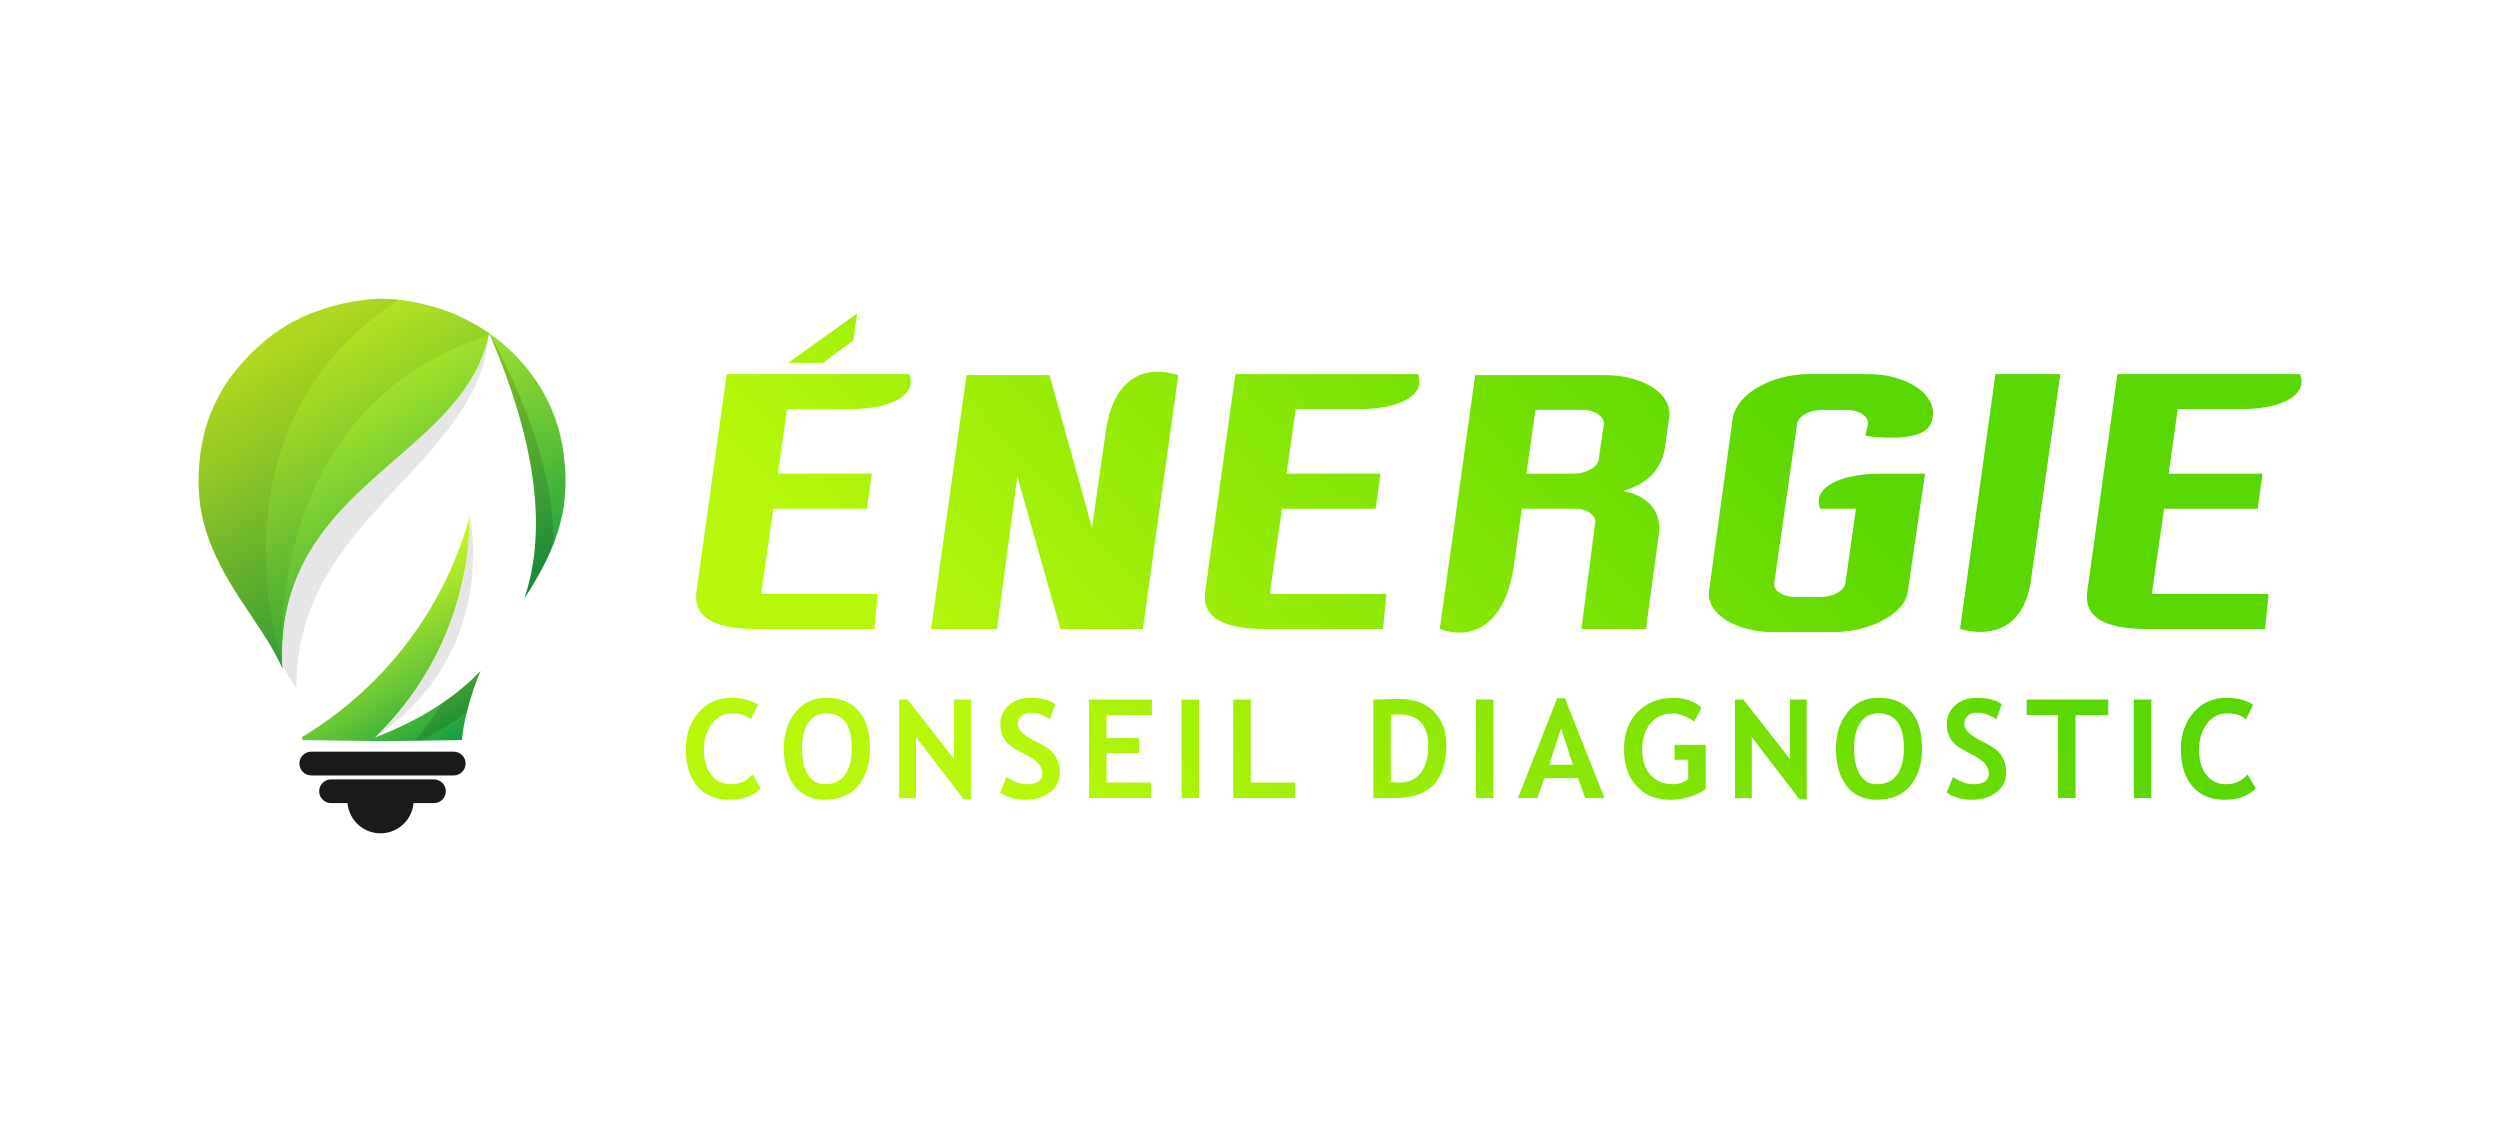 <?xml version="1.0" encoding="utf-8"?>
<!-- Generator: Adobe Illustrator 16.0.0, SVG Export Plug-In . SVG Version: 6.00 Build 0)  -->
<!DOCTYPE svg PUBLIC "-//W3C//DTD SVG 1.1//EN" "http://www.w3.org/Graphics/SVG/1.1/DTD/svg11.dtd">
<svg version="1.1" id="Calque_1" xmlns="http://www.w3.org/2000/svg" xmlns:xlink="http://www.w3.org/1999/xlink" x="0px" y="0px"
	 width="265px" height="120px" viewBox="0 0 265 120" enable-background="new 0 0 265 120" xml:space="preserve">
<rect y="-3.75" fill="#FFFFFF" width="265" height="127.5"/>
<g>
	<g>
		<g>
			<path fill="#1A1A1A" d="M49.354,80.936c0,0.694-0.562,1.26-1.258,1.26H32.993c-0.694,0-1.256-0.565-1.256-1.26
				c0-0.693,0.562-1.258,1.256-1.258h15.103C48.792,79.678,49.354,80.242,49.354,80.936z"/>
			<path fill="#1A1A1A" d="M47.257,83.873c0,0.693-0.562,1.255-1.26,1.255h-2.165c-0.043,0.493-0.187,0.96-0.413,1.37
				c-0.481,0.884-1.331,1.539-2.344,1.756c-0.082,0.018-0.158,0.033-0.243,0.042c-0.163,0.024-0.328,0.036-0.5,0.036
				c-0.065,0-0.128-0.004-0.192-0.006c-1.745-0.094-3.155-1.465-3.302-3.198h-1.749c-0.695,0-1.257-0.562-1.257-1.255
				c0-0.695,0.563-1.26,1.257-1.26h10.905C46.692,82.613,47.257,83.178,47.257,83.873z"/>
		</g>
		
			<linearGradient id="SVGID_1_" gradientUnits="userSpaceOnUse" x1="929.246" y1="-376.077" x2="813.493" y2="-177.389" gradientTransform="matrix(0.198 0 0 -0.198 -132.28 -3.858)">
			<stop  offset="0.009" style="stop-color:#009245"/>
			<stop  offset="0.015" style="stop-color:#029345"/>
			<stop  offset="0.38" style="stop-color:#5DC136"/>
			<stop  offset="0.677" style="stop-color:#A0E22B"/>
			<stop  offset="0.89" style="stop-color:#C9F724"/>
			<stop  offset="1" style="stop-color:#D9FF21"/>
		</linearGradient>
		<path fill="url(#SVGID_1_)" d="M59.786,53.472c-0.093,0.685-0.235,1.379-0.421,2.082c-0.174,0.652-0.388,1.311-0.639,1.965
			c-0.016,0.042-0.034,0.081-0.052,0.124c-0.457,1.175-1.048,2.392-1.812,3.711c-0.416,0.719-0.848,1.419-1.278,2.083
			c2.137-6.326,1.482-14.212-1.953-23.654c-0.424-1.172-0.893-2.362-1.403-3.582c-0.09-0.214-0.184-0.433-0.277-0.649
			c-0.012-0.023-0.018-0.048-0.031-0.072c-0.018-0.045-0.036-0.09-0.056-0.135c-0.009,0.051-0.018,0.096-0.031,0.144
			c0,0.007-0.003,0.016-0.003,0.021c-1.023,4.829-4.317,8.24-8.047,11.562c-6.515,5.794-14.367,11.303-13.845,23.545
			c0.003,0.078,0.006,0.16,0.012,0.234c0.003,0.016,0.003,0.025,0.003,0.025c-0.158-0.361-0.333-0.721-0.525-1.088
			c-0.16-0.305-0.328-0.613-0.509-0.932c-0.729-1.281-1.544-2.486-2.328-3.652l-0.058-0.086l-0.058-0.088
			c-0.723-1.07-1.571-2.344-2.337-3.682c-0.174-0.303-0.343-0.601-0.5-0.896c-0.552-1.027-1-1.999-1.364-2.939
			c-0.052-0.133-0.102-0.267-0.147-0.396c-0.447-1.235-0.754-2.461-0.916-3.651c-0.178-1.34-0.212-2.762-0.093-4.225
			c0.062-0.74,0.155-1.449,0.276-2.113c0.12-0.61,0.272-1.335,0.501-2.059c0.138-0.444,0.297-0.893,0.475-1.334
			c0.084-0.22,0.178-0.438,0.274-0.655c0.291-0.646,0.624-1.28,0.985-1.888c0,0,0.084-0.144,0.25-0.396
			c0.166-0.259,0.333-0.517,0.513-0.77l0.006,0.018c1.335-1.829,4.395-5.369,9.028-6.996c0.607-0.231,1.241-0.436,1.875-0.609
			c0.07-0.021,0.139-0.042,0.207-0.058c0.777-0.198,1.482-0.352,2.152-0.46c0.821-0.135,1.572-0.213,2.287-0.24
			c0.171-0.009,0.346-0.012,0.523-0.012h0.05c0.174,0,0.352,0.003,0.523,0.012c0.716,0.027,1.467,0.105,2.287,0.24
			c0.652,0.108,1.341,0.256,2.099,0.448c0.018,0.003,0.036,0.009,0.056,0.012c0.046,0.013,0.09,0.024,0.136,0.04
			c0.661,0.174,1.316,0.39,1.946,0.631c0.617,0.228,1.269,0.522,1.989,0.889c0.664,0.343,1.296,0.71,1.878,1.101
			c0.151,0.099,0.302,0.201,0.448,0.307c0.052,0.033,0.096,0.065,0.145,0.102c0.093,0.066,0.187,0.133,0.279,0.201
			c0.003,0.003,0.012,0.01,0.018,0.013c0.12,0.091,0.243,0.18,0.361,0.273c0.05,0.039,0.102,0.078,0.149,0.12
			c0.043,0.036,0.084,0.065,0.125,0.105c0.073,0.057,0.142,0.11,0.211,0.171c0.111,0.091,0.222,0.184,0.33,0.283
			c0.058,0.051,0.117,0.099,0.174,0.149c0.192,0.172,0.382,0.346,0.568,0.523c0.076,0.075,0.151,0.149,0.229,0.226
			c0.033,0.033,0.065,0.065,0.096,0.099c0.146,0.145,0.285,0.291,0.423,0.438c0.063,0.069,0.126,0.139,0.189,0.208
			c0.102,0.11,0.201,0.226,0.297,0.336c0.099,0.114,0.198,0.231,0.291,0.349c0.221,0.268,0.431,0.538,0.632,0.814
			c0.044,0.061,0.09,0.123,0.135,0.184c0.096,0.135,0.189,0.268,0.282,0.405c0.084,0.127,0.168,0.253,0.25,0.379
			c0.012,0.018,0.021,0.033,0.03,0.051c0.09,0.142,0.18,0.283,0.265,0.424c0.361,0.607,0.695,1.242,0.986,1.888
			c0.289,0.652,0.54,1.322,0.749,1.989c0.228,0.722,0.381,1.448,0.501,2.059c0.12,0.664,0.213,1.373,0.276,2.113
			C59.996,50.709,59.963,52.131,59.786,53.472z"/>
		<g>
			<path fill="#E6E6E6" d="M52.231,36.203c-0.099-0.184-0.203-0.367-0.308-0.554c-0.024-0.048-0.05-0.093-0.077-0.141
				c-0.004,0.063-0.013,0.123-0.019,0.183c-1.5,13.969-20.579,19.327-20.405,37.32l-1.485-2.393
				c-0.824-19.255,19.077-21.854,21.893-35.11c0.003-0.006,0.003-0.015,0.003-0.021c0.013,0.003,0.019,0.01,0.031,0.016
				c0.029,0.015,0.056,0.03,0.087,0.048C52.044,35.771,52.138,35.989,52.231,36.203z"/>
			<path opacity="0.13" enable-background="new    " d="M58.673,57.646c-0.457,1.175-1.048,2.392-1.812,3.712
				c-0.416,0.718-0.848,1.418-1.278,2.082c2.452-7.264,1.229-16.583-3.667-27.958c0.003-0.027,0.009-0.054,0.012-0.081
				C56.471,43.854,58.719,51.271,58.673,57.646z"/>
			<path opacity="0.07" enable-background="new    " d="M52.028,35.448c-0.036,0.012-0.068,0.024-0.105,0.036
				c-0.03,0.013-0.059,0.019-0.09,0.03c-22.798,7.378-22.132,31.462-21.91,34.948c0.012,0.18,0.018,0.307,0.026,0.369
				c0,0.012,0.003,0.021,0.003,0.027c0.003,0.016,0.003,0.023,0.003,0.023c-0.018-0.035-0.032-0.071-0.05-0.11
				c-0.282-0.618-0.605-1.247-0.986-1.909c-0.73-1.279-1.544-2.484-2.33-3.65l-0.117-0.174c-0.723-1.07-1.571-2.346-2.338-3.682
				c-0.173-0.305-0.342-0.602-0.499-0.896c-0.553-1.027-1-1.998-1.364-2.938c-0.529-1.371-0.884-2.731-1.064-4.051
				c-0.178-1.341-0.21-2.763-0.093-4.226c0.063-0.74,0.157-1.449,0.276-2.113c0.121-0.61,0.273-1.334,0.503-2.059
				c0.138-0.444,0.297-0.893,0.475-1.334c0.084-0.22,0.178-0.438,0.274-0.655c0.291-0.646,0.624-1.28,0.985-1.888
				c0,0,0.084-0.144,0.25-0.396c0.164-0.259,0.333-0.517,0.513-0.77l0.006,0.019c1.334-1.83,4.394-5.37,9.028-6.996
				c0.606-0.231,1.241-0.436,1.875-0.61c0.07-0.021,0.138-0.042,0.207-0.058c0.775-0.197,1.482-0.351,2.152-0.46
				c0.821-0.135,1.572-0.213,2.287-0.24c0.171-0.009,0.346-0.012,0.523-0.012h0.05c0.174,0,0.352,0.003,0.523,0.012
				c0.399,0.016,0.811,0.046,1.241,0.094c0.337,0.039,0.685,0.087,1.046,0.146c0.652,0.109,1.34,0.256,2.097,0.448
				c0.018,0.003,0.037,0.009,0.058,0.012c0.044,0.013,0.09,0.024,0.135,0.04c0.661,0.174,1.316,0.39,1.948,0.631
				c0.617,0.229,1.268,0.522,1.989,0.89c0.664,0.342,1.296,0.709,1.878,1.1c0.151,0.1,0.3,0.201,0.448,0.307
				C51.932,35.38,51.981,35.415,52.028,35.448z"/>
			<path opacity="0.07" enable-background="new    " d="M29.92,70.463c0.09,0.297,0.149,0.483,0.174,0.544
				c0.006,0.013,0.009,0.021,0.009,0.021c-0.052-0.065-0.102-0.129-0.157-0.195c-0.012-0.018-0.029-0.039-0.044-0.057
				c-0.282-0.619-0.605-1.248-0.986-1.908c-0.73-1.281-1.544-2.485-2.33-3.651l-0.117-0.175c-0.723-1.07-1.571-2.344-2.338-3.682
				c-0.173-0.303-0.342-0.601-0.499-0.896c-0.553-1.027-1-1.998-1.364-2.938c-0.529-1.371-0.884-2.731-1.065-4.051
				c-0.177-1.341-0.21-2.763-0.093-4.226c0.063-0.74,0.157-1.449,0.276-2.113c0.121-0.61,0.273-1.334,0.503-2.059
				c0.138-0.444,0.297-0.893,0.475-1.334c0.084-0.22,0.178-0.438,0.274-0.655c0.291-0.646,0.624-1.28,0.985-1.888
				c0,0,0.084-0.144,0.25-0.396c0.164-0.259,0.333-0.517,0.513-0.77l0.006,0.019c1.334-1.83,4.394-5.37,9.028-6.996
				c0.606-0.231,1.241-0.436,1.875-0.61c0.07-0.021,0.138-0.042,0.207-0.057c0.775-0.198,1.482-0.352,2.152-0.461
				c0.821-0.134,1.572-0.213,2.286-0.24c0.172-0.009,0.346-0.012,0.524-0.012h0.05c0.174,0,0.352,0.003,0.523,0.012
				c0.399,0.016,0.811,0.046,1.241,0.094C22.89,44.305,28.741,66.641,29.92,70.463z"/>
		</g>
		<g>
			
				<linearGradient id="SVGID_2_" gradientUnits="userSpaceOnUse" x1="915.376" y1="-427.873" x2="853.659" y2="-321.937" gradientTransform="matrix(0.198 0 0 -0.198 -132.28 -3.858)">
				<stop  offset="0.009" style="stop-color:#009245"/>
				<stop  offset="0.015" style="stop-color:#029345"/>
				<stop  offset="0.38" style="stop-color:#5DC136"/>
				<stop  offset="0.677" style="stop-color:#A0E22B"/>
				<stop  offset="0.89" style="stop-color:#C9F724"/>
				<stop  offset="1" style="stop-color:#D9FF21"/>
			</linearGradient>
			<path fill="url(#SVGID_2_)" d="M50.944,71.111c-0.268,0.605-0.513,1.258-0.784,2.044c-0.271,0.808-0.5,1.584-0.683,2.339
				c-0.189,0.766-0.336,1.512-0.435,2.238c-0.028,0.201-0.052,0.406-0.072,0.613l-0.003,0.004l-0.003,0.098h-0.425l0.004,0.006
				l-0.559,0.01l-2.221,0.03l-1.098,0.015l-0.67,0.009l-2.863,0.04v0.018h-0.012l-0.617-0.01l-0.627,0.01v-0.018l-0.683-0.01
				l-1.841-0.027l-2.723-0.036l-0.148-0.003l-2.438-0.035v-0.007l0.003-0.087l-0.012-0.012c-0.006-0.072-0.012-0.145-0.021-0.213
				c0.676-0.406,1.337-0.83,1.98-1.271c0.177-0.121,0.355-0.244,0.529-0.37c7.429-5.253,12.853-12.94,15.278-21.791
				c-0.018,3.732-0.67,7.396-1.899,10.843c-1.686,4.739-4.455,9.072-8.142,12.631c2.667-1.027,5.02-2.23,7.06-3.604l0.003-0.002
				C48.375,73.516,49.748,72.365,50.944,71.111z"/>
			<path opacity="0.13" enable-background="new    " d="M50.944,71.111c-0.268,0.605-0.513,1.258-0.784,2.044
				c-0.271,0.808-0.5,1.584-0.683,2.339c-1.436,1.082-3.041,2.088-4.817,3.017l-0.67,0.009c1.046-1.254,1.989-2.572,2.825-3.949
				l0.003-0.002C48.375,73.516,49.748,72.365,50.944,71.111z"/>
			<path fill="#E6E6E6" d="M39.755,78.174c3.69-3.559,6.456-7.892,8.142-12.631c1.229-3.45,1.881-7.113,1.899-10.843
				C49.796,54.7,53.093,69.072,39.755,78.174z"/>
		</g>
	</g>
	<g>
		<g>
			<linearGradient id="SVGID_3_" gradientUnits="userSpaceOnUse" x1="83.791" y1="54.132" x2="148.791" y2="-5.201">
				<stop  offset="0" style="stop-color:#B6F70A"/>
				<stop  offset="0.995" style="stop-color:#58D700"/>
			</linearGradient>
			<path fill="url(#SVGID_3_)" d="M83.422,43.371l-0.966,6.838h9.959l-0.521,3.716h-9.922l-1.3,9.03h12.375l-0.372,3.717H80.115
				c-4.583,0-6.677-1.338-6.28-4.014l3.196-23.003h19.361c0.223,0.645,0.192,1.202-0.093,1.672
				c-0.285,0.471-0.731,0.854-1.338,1.152c-0.607,0.297-1.338,0.521-2.192,0.669c-0.855,0.148-1.741,0.223-2.657,0.223H83.422z
				 M87.213,38.466h-3.679l7.321-5.24l-0.409,2.862L87.213,38.466z"/>
			<linearGradient id="SVGID_4_" gradientUnits="userSpaceOnUse" x1="96.065" y1="67.578" x2="161.066" y2="8.244">
				<stop  offset="0" style="stop-color:#B6F70A"/>
				<stop  offset="0.995" style="stop-color:#58D700"/>
			</linearGradient>
			<path fill="url(#SVGID_4_)" d="M117.165,46.047c0.347-2.7,1.201-4.583,2.564-5.648c1.362-1.065,3.084-1.276,5.166-0.632
				l-3.753,26.905h-8.733l-4.571-16.166l-2.155,16.166h-6.987l3.753-26.905h8.808l4.497,16.165L117.165,46.047z"/>
			<linearGradient id="SVGID_5_" gradientUnits="userSpaceOnUse" x1="108.3" y1="80.981" x2="173.301" y2="21.648">
				<stop  offset="0" style="stop-color:#B6F70A"/>
				<stop  offset="0.995" style="stop-color:#58D700"/>
			</linearGradient>
			<path fill="url(#SVGID_5_)" d="M137.344,43.371l-0.967,6.838h9.96l-0.521,3.716h-9.922l-1.301,9.03h12.375l-0.372,3.717h-12.561
				c-4.583,0-6.677-1.338-6.28-4.014l3.196-23.003h19.361c0.224,0.645,0.192,1.202-0.092,1.672
				c-0.285,0.471-0.731,0.854-1.338,1.152c-0.607,0.297-1.338,0.521-2.193,0.669c-0.854,0.148-1.74,0.223-2.656,0.223H137.344z"/>
			<linearGradient id="SVGID_6_" gradientUnits="userSpaceOnUse" x1="120.439" y1="94.279" x2="185.439" y2="34.946">
				<stop  offset="0" style="stop-color:#B6F70A"/>
				<stop  offset="0.995" style="stop-color:#58D700"/>
			</linearGradient>
			<path fill="url(#SVGID_6_)" d="M172.053,52.03c0.793,0.173,1.449,0.415,1.97,0.725s0.923,0.669,1.208,1.077
				c0.284,0.409,0.477,0.849,0.576,1.319c0.098,0.471,0.111,0.954,0.037,1.449l-1.375,10.071h-6.838l1.449-11.186
				c0.099-0.396-0.063-0.756-0.483-1.078c-0.421-0.321-0.966-0.483-1.635-0.483h-5.649l-0.854,6.169
				c-0.199,1.289-0.516,2.422-0.948,3.4c-0.434,0.98-0.985,1.766-1.653,2.361c-0.669,0.594-1.443,0.971-2.322,1.133
				c-0.881,0.16-1.854,0.055-2.918-0.316l3.754-26.905h13.713c1.04,0,2,0.118,2.879,0.353c0.88,0.236,1.629,0.558,2.249,0.967
				c0.618,0.408,1.083,0.886,1.394,1.431c0.309,0.545,0.414,1.14,0.316,1.783l-0.447,3.233c-0.148,0.967-0.563,1.853-1.244,2.657
				C174.549,50.996,173.49,51.609,172.053,52.03z M170.01,44.969c0.049-0.371-0.149-0.718-0.596-1.04
				c-0.445-0.322-1.027-0.483-1.746-0.483h-4.905l-0.966,6.764h5.016c0.645,0,1.232-0.148,1.766-0.446
				c0.533-0.297,0.824-0.632,0.873-1.003L170.01,44.969z"/>
			<linearGradient id="SVGID_7_" gradientUnits="userSpaceOnUse" x1="133.069" y1="108.118" x2="198.07" y2="48.784">
				<stop  offset="0" style="stop-color:#B6F70A"/>
				<stop  offset="0.995" style="stop-color:#58D700"/>
			</linearGradient>
			<path fill="url(#SVGID_7_)" d="M204.866,44.226c-0.124,0.991-0.799,1.636-2.024,1.933c-1.227,0.298-2.931,0.311-5.11,0.037
				l0.261-1.227c0.049-0.421-0.149-0.78-0.596-1.077c-0.445-0.298-1.027-0.446-1.746-0.446h-2.49c-0.693,0-1.301,0.148-1.82,0.446
				c-0.521,0.297-0.806,0.656-0.855,1.077l-2.415,16.836c-0.05,0.42,0.154,0.773,0.613,1.059c0.458,0.285,1.046,0.428,1.765,0.428
				h2.453c0.693,0,1.301-0.143,1.82-0.428c0.521-0.285,0.818-0.639,0.893-1.059l1.115-7.88h-3.791
				c-0.223-0.618-0.199-1.157,0.074-1.616c0.272-0.458,0.712-0.842,1.319-1.152c0.606-0.31,1.344-0.544,2.211-0.706
				c0.867-0.16,1.808-0.241,2.825-0.241h4.682l-1.82,12.412c-0.051,0.596-0.305,1.158-0.762,1.691
				c-0.459,0.533-1.055,0.998-1.785,1.393c-0.73,0.396-1.566,0.713-2.508,0.949c-0.941,0.234-1.932,0.352-2.973,0.352h-6.169
				c-1.04,0-1.995-0.117-2.861-0.352c-0.868-0.236-1.616-0.553-2.249-0.949c-0.631-0.395-1.102-0.859-1.412-1.393
				c-0.31-0.533-0.427-1.096-0.353-1.691l2.526-18.396c0.125-0.619,0.428-1.207,0.911-1.765s1.083-1.041,1.802-1.449
				c0.719-0.409,1.543-0.737,2.472-0.985c0.929-0.247,1.901-0.371,2.917-0.371h6.281c0.99,0,1.926,0.124,2.805,0.371
				c0.879,0.248,1.629,0.576,2.248,0.985c0.619,0.408,1.09,0.892,1.412,1.449S204.965,43.606,204.866,44.226z"/>
			<linearGradient id="SVGID_8_" gradientUnits="userSpaceOnUse" x1="141.547" y1="117.403" x2="206.547" y2="58.07">
				<stop  offset="0" style="stop-color:#B6F70A"/>
				<stop  offset="0.995" style="stop-color:#58D700"/>
			</linearGradient>
			<path fill="url(#SVGID_8_)" d="M218.393,39.655l-3.084,21.628c-0.148,1.189-0.439,2.193-0.873,3.01
				c-0.434,0.818-0.979,1.443-1.635,1.877c-0.657,0.434-1.412,0.693-2.268,0.781c-0.854,0.086-1.777-0.006-2.769-0.279l3.753-27.017
				H218.393z"/>
			<linearGradient id="SVGID_9_" gradientUnits="userSpaceOnUse" x1="150.796" y1="127.538" x2="215.797" y2="68.204">
				<stop  offset="0" style="stop-color:#B6F70A"/>
				<stop  offset="0.995" style="stop-color:#58D700"/>
			</linearGradient>
			<path fill="url(#SVGID_9_)" d="M230.842,43.371l-0.966,6.838h9.96l-0.521,3.716h-9.922l-1.301,9.03h12.375l-0.371,3.717h-12.561
				c-4.584,0-6.678-1.338-6.281-4.014l3.196-23.003h19.361c0.224,0.645,0.192,1.202-0.093,1.672
				c-0.285,0.471-0.73,0.854-1.338,1.152c-0.607,0.297-1.338,0.521-2.192,0.669s-1.741,0.223-2.657,0.223H230.842z"/>
		</g>
		<g>
			<linearGradient id="SVGID_10_" gradientUnits="userSpaceOnUse" x1="93.503" y1="64.773" x2="158.5" y2="5.443">
				<stop  offset="0" style="stop-color:#B6F70A"/>
				<stop  offset="0.995" style="stop-color:#58D700"/>
			</linearGradient>
			<path fill="url(#SVGID_10_)" d="M80.351,74.709l-0.763,1.532c-0.413-0.413-1.079-0.62-1.996-0.62
				c-0.87,0-1.583,0.365-2.139,1.094c-0.556,0.73-0.834,1.652-0.834,2.77s0.258,2.004,0.773,2.659s1.204,0.983,2.063,0.983
				c0.984,0,1.754-0.352,2.31-1.055l0.863,1.497c-0.756,0.804-1.863,1.204-3.322,1.204s-2.593-0.479-3.4-1.439
				c-0.808-0.96-1.212-2.27-1.212-3.928c0-1.545,0.448-2.836,1.344-3.875c0.896-1.038,2.042-1.557,3.439-1.557
				C78.676,73.975,79.633,74.219,80.351,74.709z"/>
			<linearGradient id="SVGID_11_" gradientUnits="userSpaceOnUse" x1="98.114" y1="69.823" x2="163.115" y2="10.489">
				<stop  offset="0" style="stop-color:#B6F70A"/>
				<stop  offset="0.995" style="stop-color:#58D700"/>
			</linearGradient>
			<path fill="url(#SVGID_11_)" d="M83.087,79.285c0-1.488,0.407-2.746,1.223-3.775c0.815-1.028,1.904-1.543,3.269-1.543
				c1.501,0,2.649,0.466,3.443,1.397c0.793,0.932,1.19,2.238,1.19,3.921c0,1.682-0.415,3.018-1.244,4.006
				c-0.829,0.988-2.006,1.482-3.532,1.482c-1.402,0-2.478-0.488-3.226-1.468S83.087,80.986,83.087,79.285z M85.012,79.285
				c0,1.221,0.207,2.167,0.62,2.837s1.015,1.005,1.804,1.005c0.926,0,1.633-0.328,2.121-0.983c0.487-0.655,0.73-1.608,0.73-2.858
				c0-2.447-0.903-3.672-2.708-3.672c-0.827,0-1.461,0.332-1.904,0.994C85.232,77.271,85.012,78.164,85.012,79.285z"/>
			<linearGradient id="SVGID_12_" gradientUnits="userSpaceOnUse" x1="103.36" y1="75.569" x2="168.362" y2="16.234">
				<stop  offset="0" style="stop-color:#B6F70A"/>
				<stop  offset="0.995" style="stop-color:#58D700"/>
			</linearGradient>
			<path fill="url(#SVGID_12_)" d="M102.162,84.738l-5.068-6.608v6.474h-1.782V74.152h0.891l4.933,6.302v-6.302h1.782v10.586
				H102.162z"/>
			<linearGradient id="SVGID_13_" gradientUnits="userSpaceOnUse" x1="107.874" y1="80.515" x2="172.871" y2="21.184">
				<stop  offset="0" style="stop-color:#B6F70A"/>
				<stop  offset="0.995" style="stop-color:#58D700"/>
			</linearGradient>
			<path fill="url(#SVGID_13_)" d="M106.017,84.018l0.684-1.66c0.732,0.514,1.452,0.77,2.16,0.77c1.088,0,1.632-0.38,1.632-1.141
				c0-0.355-0.128-0.695-0.385-1.02c-0.257-0.322-0.785-0.686-1.586-1.086c-0.801-0.402-1.34-0.732-1.618-0.992
				c-0.278-0.258-0.492-0.566-0.642-0.922c-0.15-0.357-0.225-0.752-0.225-1.184c0-0.809,0.296-1.479,0.887-2.011
				c0.592-0.532,1.351-0.798,2.278-0.798c1.207,0,2.093,0.225,2.659,0.677l-0.563,1.597c-0.651-0.466-1.338-0.699-2.06-0.699
				c-0.428,0-0.759,0.113-0.995,0.34c-0.235,0.225-0.353,0.519-0.353,0.88c0,0.599,0.663,1.222,1.989,1.868
				c0.699,0.342,1.202,0.656,1.511,0.943c0.309,0.288,0.544,0.623,0.706,1.006s0.243,0.809,0.243,1.279
				c0,0.846-0.334,1.543-1.002,2.089c-0.667,0.546-1.562,0.819-2.684,0.819C107.68,84.773,106.801,84.521,106.017,84.018z"/>
			<linearGradient id="SVGID_14_" gradientUnits="userSpaceOnUse" x1="112.242" y1="85.3" x2="177.242" y2="25.966">
				<stop  offset="0" style="stop-color:#B6F70A"/>
				<stop  offset="0.995" style="stop-color:#58D700"/>
			</linearGradient>
			<path fill="url(#SVGID_14_)" d="M117.292,75.799v2.445h3.45v1.575h-3.45v3.13h4.733v1.646h-6.587V74.152h6.665v1.646H117.292z"/>
			<linearGradient id="SVGID_15_" gradientUnits="userSpaceOnUse" x1="115.621" y1="89.001" x2="180.621" y2="29.668">
				<stop  offset="0" style="stop-color:#B6F70A"/>
				<stop  offset="0.995" style="stop-color:#58D700"/>
			</linearGradient>
			<path fill="url(#SVGID_15_)" d="M125.24,84.596V74.152h1.854v10.443H125.24z"/>
			<linearGradient id="SVGID_16_" gradientUnits="userSpaceOnUse" x1="119.187" y1="92.908" x2="184.187" y2="33.575">
				<stop  offset="0" style="stop-color:#B6F70A"/>
				<stop  offset="0.995" style="stop-color:#58D700"/>
			</linearGradient>
			<path fill="url(#SVGID_16_)" d="M130.727,84.596V74.152h1.854v8.797h4.718v1.646H130.727z"/>
			<linearGradient id="SVGID_17_" gradientUnits="userSpaceOnUse" x1="125.546" y1="99.875" x2="190.547" y2="40.541">
				<stop  offset="0" style="stop-color:#B6F70A"/>
				<stop  offset="0.995" style="stop-color:#58D700"/>
			</linearGradient>
			<path fill="url(#SVGID_17_)" d="M147.891,84.596h-2.317V74.16c1.478-0.053,2.407-0.079,2.787-0.079
				c1.521,0,2.727,0.445,3.618,1.337c0.891,0.891,1.336,2.072,1.336,3.547C153.314,82.719,151.506,84.596,147.891,84.596z
				 M147.427,75.777v7.129c0.3,0.028,0.622,0.043,0.97,0.043c0.936,0,1.669-0.34,2.199-1.02c0.529-0.68,0.795-1.63,0.795-2.852
				c0-2.233-1.039-3.351-3.115-3.351C148.075,75.728,147.793,75.744,147.427,75.777z"/>
			<linearGradient id="SVGID_18_" gradientUnits="userSpaceOnUse" x1="129.804" y1="104.544" x2="194.808" y2="45.207">
				<stop  offset="0" style="stop-color:#B6F70A"/>
				<stop  offset="0.995" style="stop-color:#58D700"/>
			</linearGradient>
			<path fill="url(#SVGID_18_)" d="M156.449,84.596V74.152h1.854v10.443H156.449z"/>
			<linearGradient id="SVGID_19_" gradientUnits="userSpaceOnUse" x1="134.407" y1="109.576" x2="199.401" y2="50.248">
				<stop  offset="0" style="stop-color:#B6F70A"/>
				<stop  offset="0.995" style="stop-color:#58D700"/>
			</linearGradient>
			<path fill="url(#SVGID_19_)" d="M168.032,84.596l-0.763-2.117h-3.578l-0.728,2.117h-2.06l4.162-10.586h0.813l4.199,10.586
				H168.032z M165.473,77.203l-1.254,3.857h2.51L165.473,77.203z"/>
			<linearGradient id="SVGID_20_" gradientUnits="userSpaceOnUse" x1="138.898" y1="114.501" x2="203.898" y2="55.168">
				<stop  offset="0" style="stop-color:#B6F70A"/>
				<stop  offset="0.995" style="stop-color:#58D700"/>
			</linearGradient>
			<path fill="url(#SVGID_20_)" d="M180.355,75l-0.776,1.49c-0.219-0.194-0.556-0.389-1.013-0.58
				c-0.455-0.193-0.848-0.289-1.176-0.289c-1.026,0-1.837,0.348-2.431,1.044c-0.595,0.696-0.892,1.629-0.892,2.798
				c0,1.112,0.291,2.001,0.873,2.666c0.582,0.666,1.375,0.998,2.378,0.998c0.661,0,1.204-0.18,1.632-0.541v-2.054h-1.446v-1.583h3.3
				v4.677c-0.441,0.361-1.011,0.644-1.707,0.845c-0.695,0.202-1.389,0.303-2.078,0.303c-1.496,0-2.684-0.49-3.561-1.472
				s-1.314-2.277-1.314-3.889c0-1.61,0.477-2.92,1.432-3.928c0.956-1.007,2.241-1.511,3.857-1.511
				C178.578,73.975,179.553,74.316,180.355,75z"/>
			<linearGradient id="SVGID_21_" gradientUnits="userSpaceOnUse" x1="143.624" y1="119.686" x2="208.629" y2="60.347">
				<stop  offset="0" style="stop-color:#B6F70A"/>
				<stop  offset="0.995" style="stop-color:#58D700"/>
			</linearGradient>
			<path fill="url(#SVGID_21_)" d="M190.756,84.738l-5.068-6.608v6.474h-1.783V74.152h0.892l4.933,6.302v-6.302h1.782v10.586
				H190.756z"/>
			<linearGradient id="SVGID_22_" gradientUnits="userSpaceOnUse" x1="148.801" y1="125.358" x2="213.806" y2="66.02">
				<stop  offset="0" style="stop-color:#B6F70A"/>
				<stop  offset="0.995" style="stop-color:#58D700"/>
			</linearGradient>
			<path fill="url(#SVGID_22_)" d="M194.61,79.285c0-1.488,0.407-2.746,1.223-3.775c0.815-1.028,1.904-1.543,3.269-1.543
				c1.502,0,2.648,0.466,3.443,1.397c0.793,0.932,1.189,2.238,1.189,3.921c0,1.682-0.414,3.018-1.244,4.006
				c-0.828,0.988-2.006,1.482-3.531,1.482c-1.402,0-2.478-0.488-3.227-1.468C194.984,82.326,194.61,80.986,194.61,79.285z
				 M196.535,79.285c0,1.221,0.207,2.167,0.62,2.837s1.015,1.005,1.804,1.005c0.926,0,1.633-0.328,2.121-0.983
				c0.486-0.655,0.73-1.608,0.73-2.858c0-2.447-0.903-3.672-2.709-3.672c-0.827,0-1.461,0.332-1.904,0.994
				C196.756,77.271,196.535,78.164,196.535,79.285z"/>
			<linearGradient id="SVGID_23_" gradientUnits="userSpaceOnUse" x1="153.476" y1="130.461" x2="218.47" y2="71.133">
				<stop  offset="0" style="stop-color:#B6F70A"/>
				<stop  offset="0.995" style="stop-color:#58D700"/>
			</linearGradient>
			<path fill="url(#SVGID_23_)" d="M206.336,84.018l0.684-1.66c0.732,0.514,1.452,0.77,2.16,0.77c1.088,0,1.633-0.38,1.633-1.141
				c0-0.355-0.129-0.695-0.385-1.02c-0.258-0.322-0.785-0.686-1.586-1.086c-0.802-0.402-1.341-0.732-1.619-0.992
				c-0.277-0.258-0.492-0.566-0.641-0.922c-0.15-0.357-0.225-0.752-0.225-1.184c0-0.809,0.295-1.479,0.887-2.011
				s1.352-0.798,2.277-0.798c1.207,0,2.094,0.225,2.659,0.677l-0.563,1.597c-0.65-0.466-1.338-0.699-2.06-0.699
				c-0.428,0-0.759,0.113-0.995,0.34c-0.234,0.225-0.352,0.519-0.352,0.88c0,0.599,0.662,1.222,1.988,1.868
				c0.699,0.342,1.202,0.656,1.512,0.943c0.309,0.288,0.543,0.623,0.705,1.006s0.242,0.809,0.242,1.279
				c0,0.846-0.334,1.543-1.002,2.089c-0.667,0.546-1.562,0.819-2.684,0.819C207.998,84.773,207.119,84.521,206.336,84.018z"/>
			<linearGradient id="SVGID_24_" gradientUnits="userSpaceOnUse" x1="157.097" y1="134.439" x2="222.097" y2="75.105">
				<stop  offset="0" style="stop-color:#B6F70A"/>
				<stop  offset="0.995" style="stop-color:#58D700"/>
			</linearGradient>
			<path fill="url(#SVGID_24_)" d="M220.007,75.799v8.797h-1.854v-8.797h-3.321v-1.646h8.646v1.646H220.007z"/>
			<linearGradient id="SVGID_25_" gradientUnits="userSpaceOnUse" x1="161.502" y1="139.265" x2="226.502" y2="79.931">
				<stop  offset="0" style="stop-color:#B6F70A"/>
				<stop  offset="0.995" style="stop-color:#58D700"/>
			</linearGradient>
			<path fill="url(#SVGID_25_)" d="M226.186,84.596V74.152h1.854v10.443H226.186z"/>
			<linearGradient id="SVGID_26_" gradientUnits="userSpaceOnUse" x1="165.544" y1="143.676" x2="230.536" y2="84.35">
				<stop  offset="0" style="stop-color:#B6F70A"/>
				<stop  offset="0.995" style="stop-color:#58D700"/>
			</linearGradient>
			<path fill="url(#SVGID_26_)" d="M238.83,74.709l-0.763,1.532c-0.413-0.413-1.079-0.62-1.995-0.62
				c-0.87,0-1.583,0.365-2.139,1.094c-0.557,0.73-0.834,1.652-0.834,2.77s0.258,2.004,0.773,2.659s1.203,0.983,2.063,0.983
				c0.984,0,1.754-0.352,2.311-1.055l0.862,1.497c-0.756,0.804-1.862,1.204-3.321,1.204s-2.594-0.479-3.4-1.439
				c-0.809-0.96-1.213-2.27-1.213-3.928c0-1.545,0.448-2.836,1.344-3.875c0.896-1.038,2.043-1.557,3.439-1.557
				C237.155,73.975,238.113,74.219,238.83,74.709z"/>
		</g>
	</g>
</g>
</svg>
